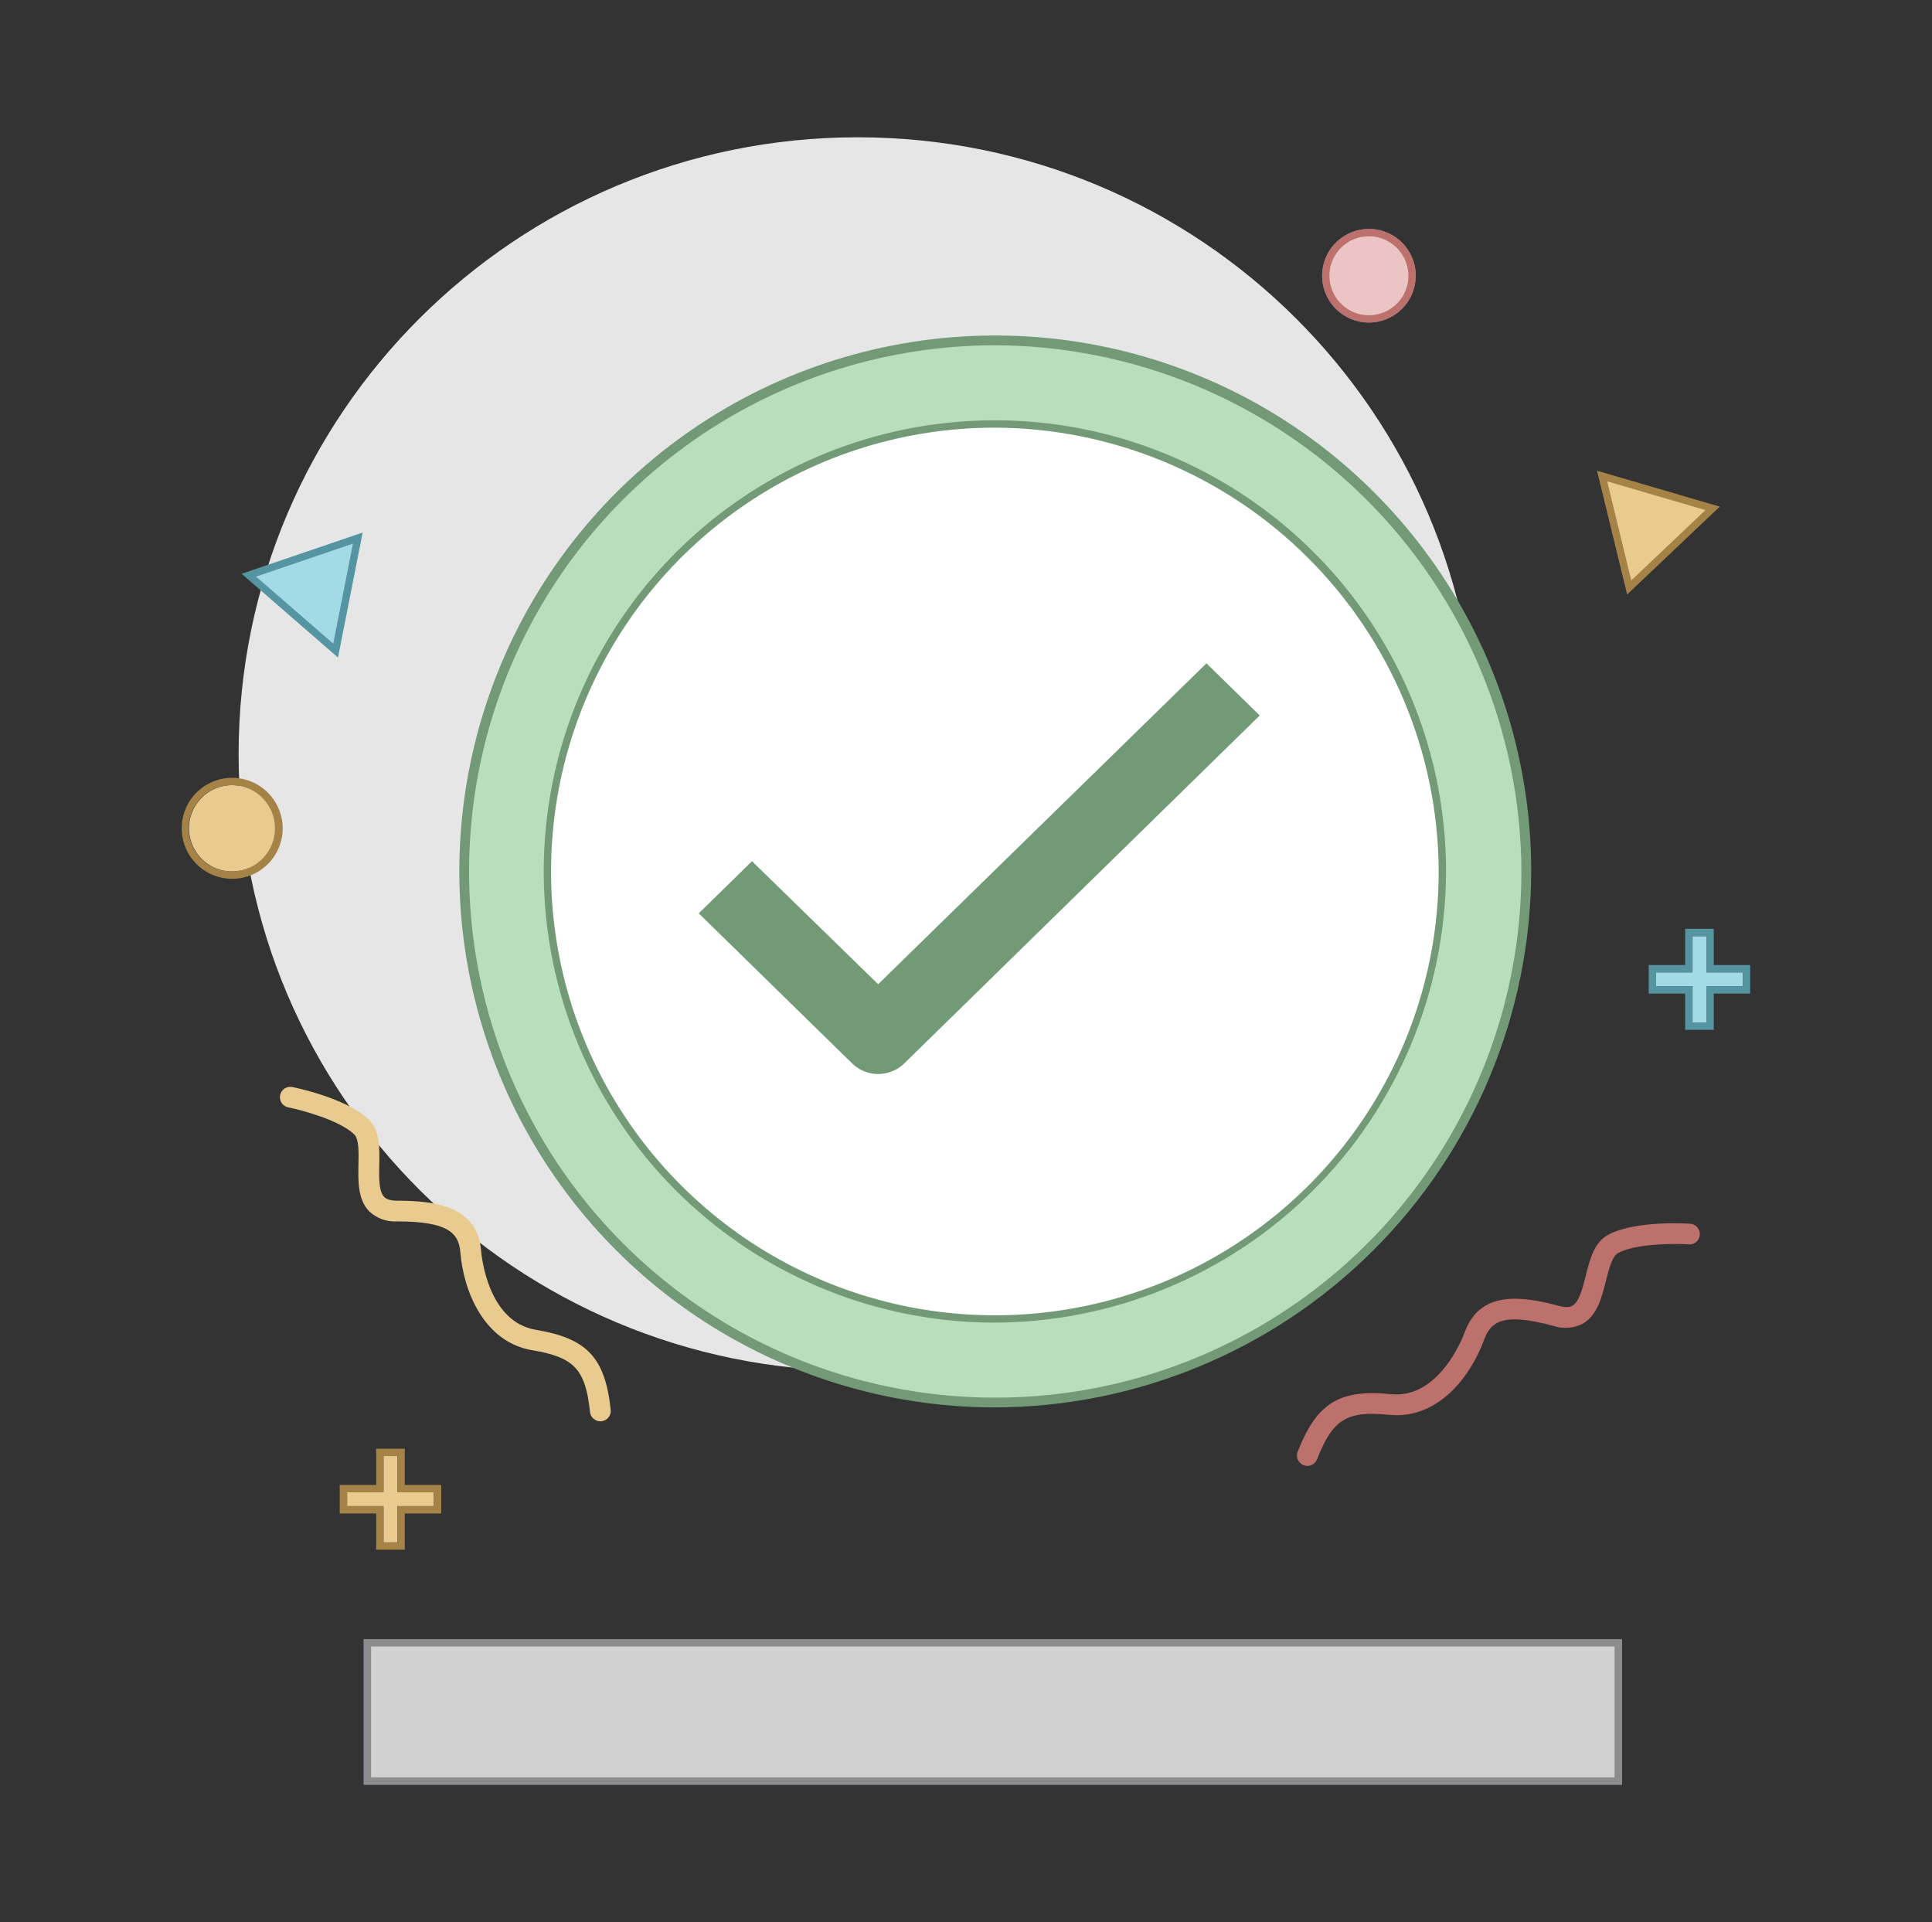 <svg width="193" height="192" viewBox="0 0 193 192" fill="none" xmlns="http://www.w3.org/2000/svg">
<rect x="0" y="0" width="193" height="192" fill="#333333" stroke="none"/>
<path d="M85.685 136.951C119.843 136.951 147.534 109.364 147.534 75.333C147.534 41.301 119.843 13.714 85.685 13.714C51.527 13.714 23.837 41.301 23.837 75.333C23.837 109.364 51.527 136.951 85.685 136.951Z" fill="#E6E6E6"/>
<path d="M136.731 32.224C135.807 32.22 134.904 31.942 134.138 31.425C133.371 30.909 132.775 30.176 132.424 29.321C132.073 28.466 131.983 27.526 132.166 26.619C132.349 25.713 132.797 24.881 133.452 24.229C134.107 23.577 134.941 23.134 135.848 22.955C136.755 22.776 137.695 22.87 138.548 23.225C139.402 23.579 140.132 24.179 140.645 24.948C141.158 25.717 141.432 26.621 141.432 27.546C141.428 28.789 140.93 29.98 140.049 30.857C139.168 31.734 137.975 32.226 136.731 32.224ZM136.731 23.6C135.952 23.603 135.19 23.838 134.544 24.274C133.898 24.71 133.395 25.327 133.099 26.049C132.803 26.77 132.728 27.563 132.882 28.327C133.037 29.091 133.414 29.792 133.967 30.342C134.519 30.892 135.222 31.266 135.987 31.417C136.752 31.568 137.545 31.488 138.265 31.189C138.984 30.89 139.6 30.384 140.032 29.736C140.465 29.087 140.696 28.325 140.696 27.546C140.692 26.497 140.273 25.492 139.529 24.753C138.786 24.013 137.78 23.598 136.731 23.6Z" fill="#6E8CBB"/>
<path d="M136.731 23.233C135.879 23.237 135.047 23.493 134.341 23.969C133.634 24.446 133.084 25.121 132.761 25.909C132.438 26.697 132.355 27.564 132.524 28.399C132.692 29.234 133.105 30.001 133.709 30.602C134.312 31.203 135.081 31.612 135.917 31.777C136.753 31.942 137.619 31.855 138.406 31.528C139.193 31.201 139.865 30.648 140.338 29.939C140.811 29.231 141.064 28.398 141.064 27.546C141.062 26.978 140.949 26.416 140.731 25.892C140.512 25.368 140.193 24.892 139.791 24.492C139.388 24.091 138.911 23.774 138.386 23.558C137.861 23.342 137.299 23.232 136.731 23.233Z" fill="#EBC5C4"/>
<path d="M136.731 32.224C135.807 32.22 134.904 31.942 134.138 31.425C133.371 30.909 132.775 30.176 132.424 29.321C132.073 28.466 131.983 27.526 132.166 26.619C132.349 25.713 132.797 24.881 133.452 24.229C134.107 23.577 134.941 23.134 135.848 22.955C136.755 22.776 137.695 22.87 138.548 23.225C139.402 23.579 140.132 24.179 140.645 24.948C141.158 25.717 141.432 26.621 141.432 27.546C141.428 28.789 140.93 29.98 140.049 30.857C139.168 31.734 137.975 32.226 136.731 32.224ZM136.731 23.6C135.952 23.603 135.19 23.838 134.544 24.274C133.898 24.71 133.395 25.327 133.099 26.049C132.803 26.77 132.728 27.563 132.882 28.327C133.037 29.091 133.414 29.792 133.967 30.342C134.519 30.892 135.222 31.266 135.987 31.417C136.752 31.568 137.545 31.488 138.265 31.189C138.984 30.89 139.6 30.384 140.032 29.736C140.465 29.087 140.696 28.325 140.696 27.546C140.692 26.497 140.273 25.492 139.529 24.753C138.786 24.013 137.78 23.598 136.731 23.6Z" fill="#BD716D"/>
<path d="M23.172 78.43C22.32 78.434 21.488 78.691 20.781 79.167C20.075 79.643 19.525 80.318 19.201 81.106C18.878 81.895 18.796 82.761 18.964 83.597C19.133 84.432 19.545 85.198 20.149 85.8C20.753 86.401 21.521 86.81 22.358 86.974C23.194 87.139 24.06 87.053 24.847 86.726C25.634 86.399 26.306 85.846 26.779 85.137C27.252 84.428 27.504 83.595 27.504 82.743C27.503 82.175 27.39 81.614 27.172 81.09C26.953 80.566 26.634 80.09 26.231 79.689C25.829 79.289 25.352 78.972 24.827 78.756C24.302 78.54 23.739 78.429 23.172 78.43Z" fill="#E9CA8F"/>
<path d="M23.172 78.43C24.024 78.434 24.856 78.691 25.562 79.167C26.269 79.643 26.819 80.318 27.142 81.106C27.465 81.895 27.548 82.761 27.38 83.597C27.211 84.432 26.799 85.198 26.195 85.8C25.591 86.401 24.822 86.809 23.986 86.974C23.15 87.139 22.284 87.053 21.497 86.726C20.71 86.399 20.038 85.846 19.565 85.137C19.092 84.428 18.839 83.595 18.839 82.743C18.841 82.175 18.954 81.614 19.172 81.09C19.391 80.566 19.71 80.09 20.112 79.689C20.515 79.289 20.992 78.972 21.517 78.756C22.042 78.54 22.604 78.429 23.172 78.43ZM23.172 77.697C22.175 77.702 21.201 78.001 20.375 78.559C19.548 79.116 18.905 79.905 18.526 80.828C18.148 81.75 18.051 82.764 18.248 83.741C18.445 84.719 18.928 85.615 19.634 86.319C20.341 87.022 21.24 87.501 22.218 87.694C23.196 87.886 24.21 87.785 25.131 87.403C26.051 87.02 26.838 86.373 27.391 85.544C27.945 84.715 28.24 83.74 28.24 82.743C28.236 81.402 27.7 80.118 26.749 79.172C25.799 78.226 24.513 77.696 23.172 77.697Z" fill="#A58346"/>
<path d="M174.103 97.137H170.463V93.513H169.077V97.137H165.438V98.517H169.077V102.141H170.463V98.517H174.103V97.137Z" fill="#A2DAE6"/>
<path d="M170.463 93.514V97.136H174.102V98.518H170.463V102.14H169.077V98.518H165.438V97.136H169.077V93.514H170.463ZM171.199 92.781H168.341V96.403H164.702V99.251H168.341V102.874H171.199V99.251H174.838V96.403H171.199V92.781H171.199Z" fill="#5594A1"/>
<path d="M39.7 145.449H38.312V149.072H34.674V150.453H38.312V154.077H39.7V150.453H43.338V149.072H39.7V145.449Z" fill="#E9CA8F"/>
<path d="M39.699 145.45V149.072H43.338V150.453H39.699V154.076H38.313V150.453H34.674V149.072H38.313V145.45H39.699ZM40.435 144.717H37.577V148.339H33.938V151.187H37.577V154.809H40.435V151.187H44.074V148.339H40.435V144.717Z" fill="#A58346"/>
<path d="M59.973 141.98C59.717 141.98 59.469 141.885 59.279 141.713C59.088 141.542 58.968 141.307 58.94 141.052C58.489 136.787 57.363 135.579 53.203 134.888C48.417 134.095 46.325 129.123 45.989 125.107C45.826 123.146 44.737 122.013 39.662 122.013C39.156 122.043 38.649 121.97 38.173 121.798C37.696 121.626 37.259 121.359 36.889 121.012C35.733 119.836 35.774 117.961 35.809 116.308C35.835 115.123 35.863 113.78 35.385 113.319C33.903 111.889 30.126 110.886 28.795 110.621C28.661 110.595 28.534 110.542 28.42 110.466C28.307 110.39 28.21 110.293 28.134 110.179C28.058 110.066 28.006 109.939 27.979 109.805C27.953 109.671 27.953 109.533 27.98 109.399C28.007 109.266 28.06 109.138 28.136 109.025C28.212 108.912 28.31 108.815 28.423 108.739C28.537 108.664 28.665 108.612 28.799 108.586C28.932 108.559 29.07 108.56 29.204 108.587C29.423 108.633 34.607 109.685 36.831 111.83C37.962 112.92 37.924 114.665 37.887 116.354C37.861 117.597 37.83 119.008 38.376 119.564C38.467 119.658 38.747 119.941 39.662 119.941C43.61 119.941 47.694 120.535 48.061 124.934C48.122 125.66 48.793 132.056 53.544 132.843C58.645 133.69 60.458 135.633 61.008 140.836C61.023 140.972 61.01 141.109 60.971 141.239C60.932 141.37 60.867 141.492 60.782 141.597C60.696 141.703 60.59 141.791 60.469 141.855C60.35 141.92 60.218 141.961 60.083 141.974C60.046 141.977 60.009 141.98 59.973 141.98Z" fill="#E9CA8F"/>
<path d="M162.024 178.285H36.335V163.741H162.024V178.285ZM37.071 177.552H161.289V164.474H37.071V177.552Z" fill="#6E8CBB"/>
<path d="M161.657 164.108H36.703V177.919H161.657V164.108Z" fill="#D1D1D1"/>
<path d="M162.024 178.285H36.335V163.741H162.024V178.285ZM37.071 177.552H161.289V164.474H37.071V177.552Z" fill="#8C8C8C"/>
<path d="M35.743 53.751L33.527 64.99L24.857 57.459L35.743 53.751Z" fill="#A2DAE6"/>
<path d="M33.765 65.683L24.134 57.318L36.227 53.198L33.765 65.683ZM25.579 57.601L33.289 64.297L35.259 54.303L25.579 57.601Z" fill="#5594A1"/>
<path d="M99.181 140.105C88.699 140.058 78.466 136.905 69.773 131.047C61.081 125.188 54.319 116.886 50.341 107.188C46.362 97.49 45.346 86.831 47.421 76.555C49.495 66.28 54.567 56.85 61.996 49.455C69.426 42.06 78.879 37.032 89.163 35.004C99.448 32.977 110.102 34.042 119.782 38.065C129.462 42.087 137.733 48.887 143.552 57.607C149.37 66.326 152.475 76.573 152.475 87.056C152.426 101.153 146.788 114.655 136.797 124.6C126.806 134.545 113.278 140.121 99.181 140.105Z" fill="#B8DFBC"/>
<path d="M99.181 140.594C88.602 140.546 78.275 137.364 69.502 131.452C60.73 125.539 53.906 117.161 49.891 107.373C45.876 97.586 44.851 86.828 46.944 76.459C49.038 66.089 54.157 56.572 61.654 49.109C69.152 41.646 78.692 36.571 89.071 34.525C99.45 32.479 110.203 33.554 119.972 37.614C129.741 41.673 138.088 48.536 143.96 57.336C149.832 66.135 152.966 76.477 152.965 87.056C152.916 101.283 147.226 114.909 137.143 124.946C127.06 134.983 113.408 140.61 99.181 140.594ZM99.181 34.492C88.795 34.54 78.657 37.663 70.045 43.468C61.432 49.272 54.733 57.498 50.791 67.106C46.85 76.715 45.843 87.276 47.899 97.456C49.954 107.636 54.979 116.979 62.339 124.306C69.7 131.633 79.066 136.616 89.255 138.624C99.445 140.633 110.001 139.578 119.591 135.593C129.182 131.608 137.377 124.871 143.142 116.233C148.907 107.594 151.984 97.442 151.984 87.056C151.936 73.088 146.35 59.71 136.451 49.856C126.552 40.002 113.148 34.477 99.181 34.492Z" fill="#729A77"/>
<path d="M87.725 107.656C87.17 107.66 86.619 107.549 86.109 107.33C85.598 107.111 85.138 106.789 84.759 106.384L69.279 91.239L75.122 85.517L87.725 97.805L120.52 65.749L126.367 71.473L90.629 106.452C90.251 106.839 89.799 107.145 89.3 107.352C88.801 107.559 88.265 107.662 87.725 107.656ZM70.329 91.239L85.288 105.875C85.6 106.209 85.977 106.474 86.397 106.655C86.816 106.835 87.269 106.926 87.725 106.923C88.167 106.929 88.605 106.845 89.013 106.677C89.421 106.508 89.791 106.259 90.1 105.943L125.317 71.473L120.52 66.777L87.726 98.832L75.123 86.544L70.329 91.239Z" fill="#6E8CBB"/>
<path d="M130.6 146.433C130.471 146.434 130.343 146.41 130.224 146.363C130.096 146.314 129.98 146.241 129.881 146.147C129.783 146.053 129.704 145.941 129.649 145.816C129.593 145.692 129.564 145.557 129.56 145.421C129.557 145.285 129.581 145.15 129.631 145.023C131.539 140.148 133.8 138.751 138.945 139.269C143.702 139.752 146.074 133.761 146.323 133.075C147.839 128.924 151.938 129.423 155.745 130.453C156.639 130.702 156.974 130.491 157.085 130.426C157.76 130.035 158.103 128.665 158.407 127.456C158.818 125.819 159.243 124.122 160.621 123.367C163.334 121.881 168.62 122.226 168.836 122.242C168.972 122.251 169.105 122.287 169.227 122.347C169.349 122.407 169.458 122.491 169.548 122.593C169.638 122.696 169.707 122.815 169.75 122.944C169.794 123.073 169.812 123.21 169.803 123.345C169.795 123.482 169.76 123.616 169.7 123.739C169.64 123.862 169.556 123.971 169.453 124.061C169.349 124.151 169.229 124.219 169.099 124.262C168.969 124.304 168.832 124.32 168.695 124.308C167.336 124.217 163.429 124.192 161.623 125.185C161.041 125.503 160.713 126.809 160.424 127.961C160.02 129.563 159.565 131.381 158.139 132.215C157.69 132.45 157.198 132.593 156.693 132.634C156.188 132.675 155.679 132.614 155.198 132.455C150.3 131.122 148.952 131.937 148.278 133.782C146.894 137.567 143.61 141.834 138.733 141.33C134.542 140.906 133.131 141.78 131.569 145.773C131.493 145.968 131.36 146.135 131.187 146.253C131.014 146.371 130.809 146.434 130.6 146.433Z" fill="#BD716D"/>
<path d="M160.044 47.551L171.082 50.784L162.751 58.683L160.044 47.551Z" fill="#E9CA8F"/>
<path d="M162.544 59.385L159.536 47.02L171.798 50.61L162.544 59.385ZM160.552 48.082L162.959 57.98L170.367 50.956L160.552 48.082Z" fill="#A58346"/>
<path d="M99.181 131.757C90.349 131.716 81.726 129.06 74.401 124.124C67.077 119.187 61.379 112.191 58.027 104.019C54.675 95.847 53.819 86.866 55.567 78.208C57.315 69.55 61.588 61.603 67.848 55.372C74.109 49.141 82.074 44.904 90.74 43.196C99.406 41.487 108.384 42.385 116.54 45.774C124.697 49.164 131.666 54.894 136.569 62.241C141.472 69.588 144.088 78.223 144.088 87.056C144.047 98.934 139.296 110.311 130.877 118.691C122.458 127.071 111.06 131.77 99.181 131.757Z" fill="white"/>
<path d="M99.181 132.123C90.276 132.082 81.583 129.404 74.198 124.427C66.814 119.45 61.069 112.397 57.689 104.158C54.31 95.919 53.447 86.864 55.209 78.135C56.971 69.406 61.28 61.395 67.591 55.112C73.903 48.83 81.934 44.558 90.671 42.836C99.408 41.114 108.459 42.018 116.683 45.436C124.906 48.853 131.933 54.63 136.876 62.038C141.819 69.445 144.456 78.151 144.456 87.056C144.414 99.032 139.624 110.502 131.137 118.951C122.649 127.399 111.157 132.136 99.181 132.123ZM99.181 42.718C90.421 42.758 81.869 45.393 74.605 50.289C67.341 55.185 61.69 62.123 58.365 70.228C55.04 78.332 54.191 87.24 55.925 95.827C57.658 104.414 61.896 112.295 68.105 118.475C74.313 124.656 82.213 128.858 90.808 130.553C99.403 132.247 108.307 131.358 116.396 127.996C124.486 124.635 131.398 118.953 136.261 111.666C141.124 104.38 143.72 95.816 143.72 87.056C143.68 75.275 138.968 63.99 130.618 55.678C122.268 47.366 110.963 42.706 99.181 42.718V42.718Z" fill="#729A77"/>
<path d="M120.52 66.263L125.842 71.472L90.371 106.191C90.019 106.544 89.601 106.822 89.141 107.011C88.68 107.199 88.187 107.294 87.689 107.289C87.191 107.284 86.7 107.179 86.243 106.981C85.787 106.783 85.374 106.496 85.03 106.137L69.804 91.238L75.122 86.031L87.725 98.318L120.52 66.263" fill="#729A77"/>
</svg>
